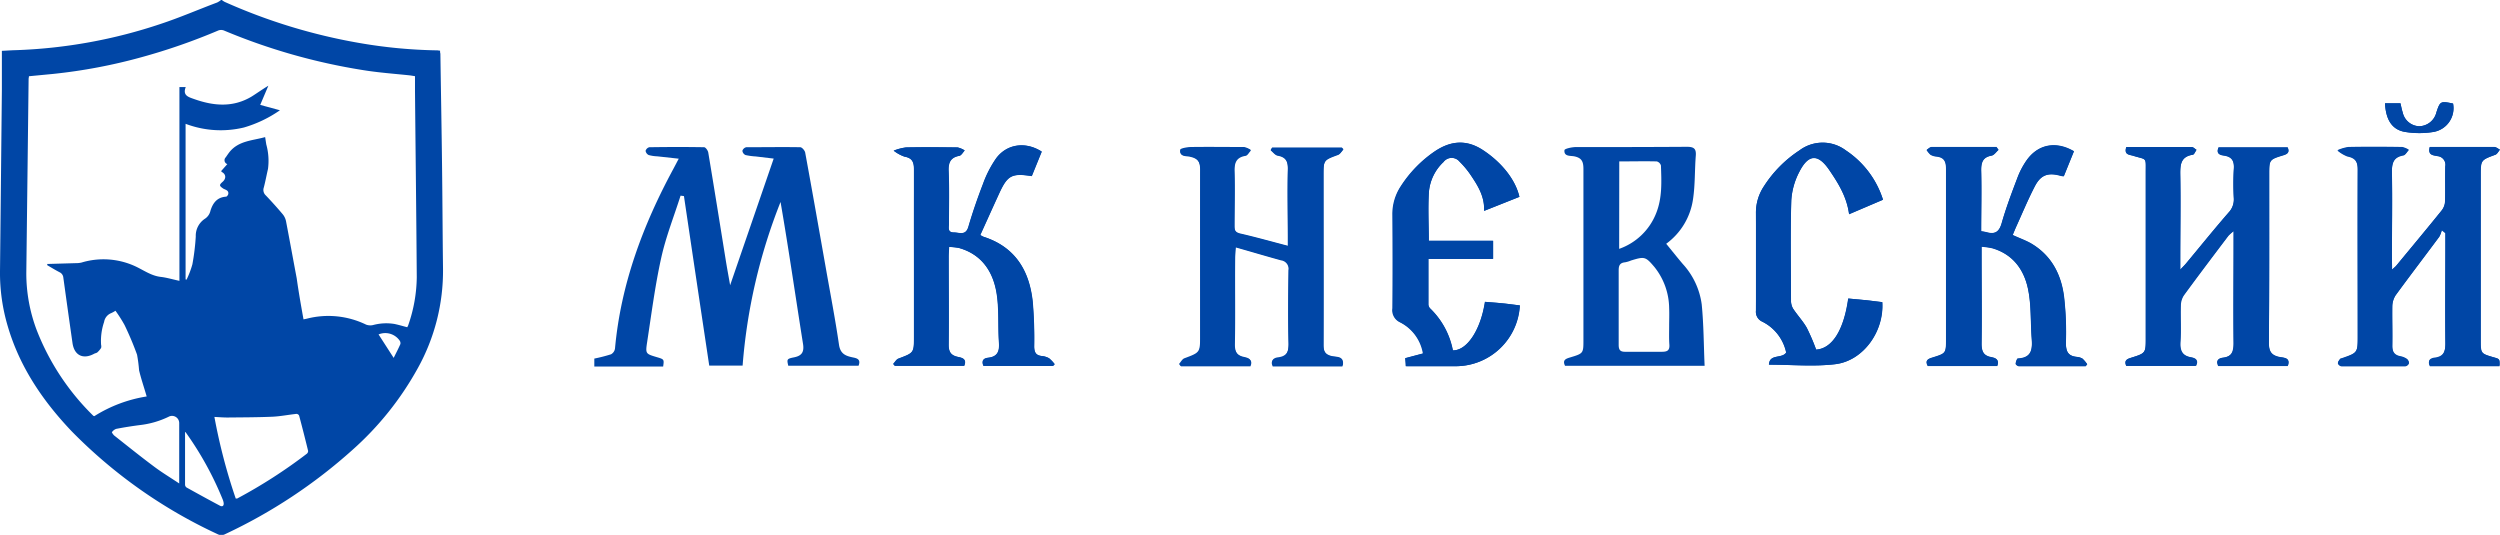 <?xml version="1.0" encoding="UTF-8"?> <svg xmlns="http://www.w3.org/2000/svg" viewBox="0 0 466.63 99.83"> <defs> <style>.cls-1{fill:#0046a6;}</style> </defs> <title>лого</title> <g id="Слой_2" data-name="Слой 2"> <g id="Слой_1-2" data-name="Слой 1"> <path class="cls-1" d="M41.41,0a3.64,3.64,0,0,0,.52.35A105.71,105.71,0,0,0,66.94,8a93.08,93.08,0,0,0,14.71,1.4l.49.06c0,.19,0,.37.06.55.1,7,.23,14,.31,21,.08,6.39.1,12.78.18,19.17A37.41,37.41,0,0,1,78,68.69,57.53,57.53,0,0,1,65.76,84a97.19,97.19,0,0,1-23.7,15.68,1.52,1.52,0,0,1-1.49,0A92.64,92.64,0,0,1,13.36,80.48C8,74.84,3.67,68.49,1.45,60.9A34.94,34.94,0,0,1,0,50.6Q.18,33.68.35,16.75c0-2.39,0-4.78,0-7.26,1-.05,1.85-.11,2.68-.13A95,95,0,0,0,30,4.46c3.57-1.18,7-2.67,10.55-4A4.2,4.2,0,0,0,41.26,0ZM56.65,59.61l.59-.12a16.11,16.11,0,0,1,11.09,1.1,2.24,2.24,0,0,0,1.31.08,9.47,9.47,0,0,1,4-.2c.79.17,1.57.4,2.37.61a3.48,3.48,0,0,0,.17-.33,28,28,0,0,0,1.61-9c-.08-11.55-.22-23.1-.33-34.65,0-1,0-1.93,0-2.88l-.87-.14c-3-.32-5.93-.52-8.86-1A112.42,112.42,0,0,1,41.77,5.68a1.47,1.47,0,0,0-1,0,113.9,113.9,0,0,1-14.37,5A100.67,100.67,0,0,1,9.89,13.8l-4.49.43c0,.2-.06.36-.06.53Q5.13,32.88,4.91,51a30,30,0,0,0,1.9,10.51A45.39,45.39,0,0,0,17.38,77.57c0,.05.12.06.22.11A25.84,25.84,0,0,1,27.38,74l-.15-.5c-.43-1.46-.92-2.9-1.27-4.38a27.38,27.38,0,0,0-.38-2.92,58.26,58.26,0,0,0-2.33-5.53A25.61,25.61,0,0,0,21.55,58a5.4,5.4,0,0,1-.81.45,2.13,2.13,0,0,0-1.31,1.65,10.9,10.9,0,0,0-.56,4.27,1.08,1.08,0,0,1,0,.57,3.9,3.9,0,0,1-.69.82c-.15.14-.4.16-.59.26-2.06,1.13-3.73.33-4.06-2q-.87-6.09-1.71-12.2a1.21,1.21,0,0,0-.69-1c-.79-.41-1.54-.87-2.31-1.32l0-.23,5.24-.15a4.85,4.85,0,0,0,1.14-.11,14.17,14.17,0,0,1,10,.67c1.57.72,3,1.79,4.78,2,1.15.13,2.28.48,3.51.74V16.25h1.18c-.61,1.54.46,1.85,1.48,2.21l.2.07C39.93,19.78,43.51,20.1,47,18c1-.63,2-1.35,3.09-2l-1.52,3.58,3.68,1a23,23,0,0,1-6.73,3.22,18.5,18.5,0,0,1-10.88-.69V52.15l.18.05a16.72,16.72,0,0,0,1.09-2.87,42.59,42.59,0,0,0,.63-5.18,3.8,3.8,0,0,1,1.74-3.34,2.4,2.4,0,0,0,1-1.47c.44-1.43,1.23-2.52,2.91-2.63.16,0,.39-.32.42-.51.11-.69-.55-.77-.94-1-.76-.52-.79-.67-.11-1.27s.66-1.42-.2-1.85c0,0,0-.08-.09-.14l1.16-1.31a.76.76,0,0,1-.28-1.28c.23-.34.46-.68.71-1,1.71-2.09,4.27-2.1,6.63-2.76.08.5.14.93.21,1.36a11.46,11.46,0,0,1,.32,4.59c-.27,1.15-.48,2.32-.78,3.46a1.37,1.37,0,0,0,.38,1.48q1.63,1.71,3.15,3.51a3,3,0,0,1,.61,1.27c.68,3.55,1.33,7.12,2,10.68C55.73,54.44,56.18,57,56.65,59.61ZM44,93.05a2,2,0,0,0,.27,0,95,95,0,0,0,13-8.36.66.66,0,0,0,.24-.53q-.8-3.3-1.68-6.59a.59.59,0,0,0-.49-.32c-1.49.16-3,.46-4.46.53-2.8.12-5.6.12-8.4.15-.83,0-1.65-.07-2.46-.11A106.67,106.67,0,0,0,44,93.05ZM33.45,90.24V79a1.34,1.34,0,0,0-2-1.2,16.57,16.57,0,0,1-5.33,1.54c-1.48.19-3,.43-4.43.71a1.64,1.64,0,0,0-.8.62c-.05,0,.24.47.44.63,2.43,1.92,4.84,3.86,7.32,5.71C30.11,88.12,31.71,89.08,33.45,90.24Zm1.15-9.63s-.06.09-.06.15c0,3.23,0,6.47,0,9.71a.68.68,0,0,0,.28.52c2.07,1.15,4.14,2.29,6.23,3.4.48.26.78,0,.69-.56a2.74,2.74,0,0,0-.18-.62A60.78,60.78,0,0,0,34.6,80.61ZM73.48,66.8c.43-.86.87-1.71,1.25-2.57a.82.82,0,0,0-.13-.65,3.27,3.27,0,0,0-3.94-1.16Z"></path> <path class="cls-1" d="M446.5,50.33c.46-.44.65-.58.79-.75,2.83-3.43,5.68-6.84,8.47-10.3a3,3,0,0,0,.65-1.7c.07-2.17,0-4.35,0-6.52A1.61,1.61,0,0,0,455,29.13c-.7-.17-1.88-.1-1.45-1.7h2.84c3.06,0,6.13,0,9.19,0,.36,0,.71.33,1.06.5-.28.32-.5.81-.85.94-2.73,1-2.74,1-2.74,3.9v30.7c0,2.51,0,2.51,2.41,3.22,1.12.33,1.12.33,1.1,1.54h-13c-.5-1,.08-1.39.89-1.49,1.68-.21,2-1.14,2-2.73-.09-6.32,0-12.65,0-19V43.45l-.68-.55a5,5,0,0,1-.47,1.24c-2.71,3.64-5.47,7.25-8.15,10.92a4,4,0,0,0-.62,2c-.07,2.47,0,5,0,7.41,0,1.15.35,1.76,1.47,2a3.21,3.21,0,0,1,1.23.49,1,1,0,0,1,.4.81.89.89,0,0,1-.68.53c-4,0-7.91,0-11.87,0a.91.91,0,0,1-.69-.51c-.05-.24.22-.56.39-.81.07-.1.27-.1.41-.16,2.89-1,2.89-1,2.89-4.22,0-10.33,0-20.66,0-31,0-1.54-.48-2.19-1.93-2.49a6.38,6.38,0,0,1-1.84-1.09,7.66,7.66,0,0,1,2-.59c3.36-.07,6.73-.05,10.09,0a3.78,3.78,0,0,1,1.21.51c-.33.35-.62.94-1,1-1.87.33-2.19,1.44-2.15,3.16.11,5.39,0,10.78,0,16.16Z"></path> <path class="cls-1" d="M457.87,19.33a4.5,4.5,0,0,1-3.59,5.28,16.37,16.37,0,0,1-5.41,0c-2.4-.42-3.55-2.28-3.7-5.33h2.88c.14.59.24,1.16.42,1.71a3.28,3.28,0,0,0,3.07,2.58,3.4,3.4,0,0,0,3.22-2.6C455.45,18.88,455.53,18.84,457.87,19.33Z"></path> <path class="cls-1" d="M465.45,66.71C463,66,463,66,463,63.49V32.79c0-2.9,0-2.88,2.74-3.9.35-.13.57-.62.85-.94-.35-.18-.7-.49-1.06-.5-3.06,0-6.13,0-9.19,0h-2.84c-.43,1.61.76,1.53,1.44,1.7a1.62,1.62,0,0,1,1.48,1.93c-.09,2.17,0,4.35-.06,6.52a3,3,0,0,1-.64,1.7c-2.79,3.46-5.64,6.87-8.47,10.3-.14.17-.33.31-.8.75v-2c0-5.38.08-10.77,0-16.16,0-1.72.28-2.83,2.14-3.16.38-.07.67-.66,1-1a3.78,3.78,0,0,0-1.21-.51c-3.36,0-6.73-.06-10.08,0a8,8,0,0,0-2,.6,6.65,6.65,0,0,0,1.84,1.1c1.45.29,1.94.94,1.93,2.48-.07,10.33,0,20.66,0,31,0,3.16,0,3.16-2.89,4.21-.14.06-.34.06-.41.16-.17.25-.44.57-.39.81a.87.87,0,0,0,.69.51c4,0,7.91,0,11.87,0a.89.89,0,0,0,.68-.53,1,1,0,0,0-.4-.81,3.15,3.15,0,0,0-1.23-.49c-1.12-.21-1.5-.82-1.47-2,.08-2.46,0-4.94,0-7.41a4,4,0,0,1,.62-2c2.68-3.67,5.44-7.28,8.15-10.93a4.76,4.76,0,0,0,.47-1.23l.67.55v1.6c0,6.33-.05,12.66,0,19,0,1.59-.33,2.52-2,2.73-.81.1-1.38.52-.89,1.49h13C466.57,67,466.57,67,465.45,66.71Zm-39.82,0c-1.49-.28-2.17-.86-2.15-2.61.11-10.49.06-21,.06-31.45,0-2.8,0-2.84,2.65-3.65.83-.25,1.18-.57.79-1.45H414.1c-.52,1.16.27,1.41,1,1.51,1.54.22,1.95,1.06,1.84,2.54a50.26,50.26,0,0,0,0,5.49,3.54,3.54,0,0,1-1,2.64c-2.71,3.15-5.31,6.38-8,9.57-.23.28-.5.53-1,1.07V48.38c0-5.29.08-10.58,0-15.86,0-1.87.14-3.28,2.33-3.63.27,0,.47-.59.7-.91-.3-.18-.59-.52-.89-.52-4.05,0-8.1,0-12.21,0-.48,1.46.59,1.41,1.27,1.62,2.63.82,2.35.15,2.36,3.16q0,15.42,0,30.85c0,2.83,0,2.84-2.77,3.71-.75.23-1.3.51-.87,1.5h12.95c.5-1.06-.09-1.45-.91-1.59-1.62-.29-2.06-1.23-2-2.82.14-2.26,0-4.54.06-6.81a3.54,3.54,0,0,1,.56-1.92c2.74-3.75,5.54-7.44,8.35-11.15a7.47,7.47,0,0,1,1-.87v1.93c0,6.32-.05,12.65,0,19,0,1.57-.3,2.52-2,2.73-.84.1-1.36.55-.84,1.53H427C427.54,66.84,426.43,66.81,425.63,66.67Zm-177-.15c-1.26-.29-1.61-.85-1.61-2.11.06-10.53,0-21.06,0-31.59,0-2.95,0-2.93,2.72-3.93.41-.15.69-.68,1-1l-.3-.31h-13l-.27.45c.44.35.83.91,1.31,1,1.59.28,1.95,1.14,1.9,2.67-.11,4.2,0,8.4,0,12.61v1.61c-3.06-.79-5.89-1.6-8.77-2.25-1-.21-1.18-.6-1.17-1.48,0-3.36.09-6.72,0-10.08-.06-1.64.21-2.76,2.06-3.06.37-.06.65-.67,1-1a3.68,3.68,0,0,0-1.2-.52c-3.32,0-6.63-.05-9.94,0-.7,0-2,.25-2,.51-.17,1.26,1.11,1,1.78,1.19,1.46.31,1.94,1,1.93,2.51-.08,10.33,0,20.66,0,31,0,3.14,0,3.12-2.92,4.23-.41.15-.67.7-1,1.06l.3.31h12.95c.51-1.24-.34-1.46-1.12-1.63-1.39-.3-1.8-1.08-1.78-2.51.1-5.34,0-10.68.05-16,0-.56.06-1.12.13-2.05,3,.85,5.7,1.66,8.44,2.41a1.6,1.6,0,0,1,1.37,1.87c-.06,4.6-.1,9.2,0,13.79,0,1.56-.34,2.42-2,2.62-.81.1-1.42.49-.93,1.52h13C250.91,66.44,249.37,66.71,248.58,66.52Zm140.1.4a2.5,2.5,0,0,0-1.12-.35c-1.61-.18-2-1-2-2.61a58.39,58.39,0,0,0-.33-8.57c-.52-4.18-2.34-7.74-6.15-10-1.05-.61-2.22-1-3.45-1.58.24-.55.45-1.09.69-1.62,1.12-2.47,2.17-5,3.41-7.4,1.11-2.18,2.46-2.68,4.74-2.08a6.46,6.46,0,0,0,.71.13l1.89-4.66c-3.4-2-6.76-1.3-8.86,1.73a14.94,14.94,0,0,0-1.7,3.27c-1.05,2.76-2.1,5.54-2.91,8.38-.47,1.66-1.26,2.18-2.84,1.73a9.08,9.08,0,0,0-1-.18c0-3.81.08-7.56,0-11.3,0-1.55.28-2.52,1.95-2.83.47-.1.86-.69,1.28-1.06-.12-.18-.25-.36-.38-.53-4,0-8.09,0-12.14,0-.3,0-.59.33-.88.51a3.87,3.87,0,0,0,.74.9,2.76,2.76,0,0,0,1.12.33c1.38.17,1.77.87,1.76,2.28-.06,10.58,0,21.16,0,31.74,0,2.72,0,2.73-2.58,3.53-.8.24-1.38.55-.83,1.54h12.91c.43-1.12-.24-1.47-1.08-1.62-1.48-.27-1.87-1.1-1.84-2.59.1-5.43,0-10.87,0-16.31V46a15,15,0,0,1,1.95.27c3.9,1.12,6,4,6.75,7.72.6,2.92.44,6,.66,9,.14,1.92.18,3.71-2.43,3.89-.09,0-.24,0-.27.11a2.09,2.09,0,0,0-.28.89c0,.17.4.43.62.43,4.14,0,8.28,0,12.42,0l.3-.36A6.08,6.08,0,0,0,388.68,66.92Zm-192.9-.08a3.46,3.46,0,0,0-1.41-.42c-1.1-.14-1.36-.75-1.37-1.81a81.71,81.71,0,0,0-.27-8.29c-.62-5.86-3.29-10.28-9.23-12.17a3.55,3.55,0,0,1-.56-.32c1.19-2.62,2.34-5.18,3.51-7.73,1.57-3.41,2.36-3.84,6.1-3.26.62-1.52,1.24-3.06,1.86-4.57-3-1.93-6.51-1.46-8.54,1.31a20.52,20.52,0,0,0-2.41,4.71c-1,2.61-1.94,5.28-2.73,8-.5,1.72-1.66,1.09-2.72,1.07-1.22,0-.93-.91-.93-1.59,0-3.26.09-6.53-.05-9.79-.07-1.64.32-2.61,2-2.93.39-.08.69-.66,1-1a4.16,4.16,0,0,0-1.32-.56c-3.21,0-6.43-.06-9.64,0a9.26,9.26,0,0,0-2.29.61,7.18,7.18,0,0,0,2,1.1c1.49.27,1.8,1,1.79,2.46-.06,10.38,0,20.76,0,31.13,0,3.05,0,3-2.88,4.11-.42.16-.69.69-1,1l.3.35h12.95c.56-1.37-.49-1.51-1.25-1.68-1.29-.3-1.67-1-1.65-2.3.07-5.49,0-11,0-16.46,0-.53.05-1.06.08-1.75a11.72,11.72,0,0,1,1.84.19c4.16,1.17,6.28,4.29,7,8.23.54,3.08.26,6.29.48,9.44.12,1.64-.27,2.64-2.05,2.83-.79.09-1.26.54-.85,1.51h13l.3-.32A6.1,6.1,0,0,0,195.78,66.84ZM280.5,56.62c-1.1-.11-2.21-.19-3.3-.28-.82,5.26-3.38,9.12-6,9.06A14.78,14.78,0,0,0,267,57.61a1.15,1.15,0,0,1-.37-.76c0-2.85,0-5.7,0-8.53h12.08V44.94h-12c0-3.08-.16-6.1,0-9.08a8.69,8.69,0,0,1,2.73-5.62,1.9,1.9,0,0,1,3-.07,16.74,16.74,0,0,1,2,2.38c1.36,2,2.71,4.08,2.58,6.81l6.59-2.62c-.75-3.24-3.32-6.4-6.64-8.63-3.1-2.1-6.08-1.91-9.08.12a22.94,22.94,0,0,0-6.37,6.54A9.5,9.5,0,0,0,260,40.08c0,5.83,0,11.67,0,17.5a2.49,2.49,0,0,0,1.4,2.57,8,8,0,0,1,4.3,5.82l-3.32.88c0,.55.07,1,.11,1.5,3.19,0,6.3,0,9.41,0A12,12,0,0,0,283.7,57C282.64,56.88,281.57,56.73,280.5,56.62Zm67.62-.6-3.16-.3c-.83,5.94-3,9.34-6,9.54a37.77,37.77,0,0,0-1.72-4.08c-.72-1.27-1.76-2.36-2.57-3.6a2.88,2.88,0,0,1-.38-1.51c0-6.22-.13-12.45.05-18.67a13.23,13.23,0,0,1,1.49-5.33c1.71-3.38,3.5-3.44,5.61-.35,1.69,2.48,3.27,5,3.69,8.24l6.33-2.68a17.24,17.24,0,0,0-6.92-9.2,7.21,7.21,0,0,0-8.68,0,22.46,22.46,0,0,0-6.62,6.69,8.87,8.87,0,0,0-1.49,5q0,9.12,0,18.24a2,2,0,0,0,1.12,2,8.37,8.37,0,0,1,4.51,5.79c-.79,1.2-3.13.19-3.21,2.26,4.21,0,8.34.39,12.36-.09,5.24-.63,9.13-6.12,8.78-11.58C350.26,56.28,349.19,56.13,348.12,56ZM457.87,19.33c-2.33-.49-2.42-.45-3.11,1.63a3.37,3.37,0,0,1-3.22,2.6A3.27,3.27,0,0,1,448.47,21c-.18-.55-.28-1.12-.42-1.71h-2.88c.15,3.06,1.3,4.91,3.7,5.33a16.37,16.37,0,0,0,5.41,0A4.5,4.5,0,0,0,457.87,19.33Z"></path> <path class="cls-1" d="M110.93,66.93a30.35,30.35,0,0,0,3.12-.8,1.46,1.46,0,0,0,.74-1.07c1.09-12,5.2-23,10.9-33.55.3-.55.58-1.11,1-1.89l-4-.44a7.11,7.11,0,0,1-1.61-.24,1.06,1.06,0,0,1-.58-.79,1,1,0,0,1,.69-.67c3.41-.05,6.82-.06,10.23,0,.28,0,.72.61.78,1,1.13,6.76,2.21,13.53,3.3,20.3.25,1.53.53,3,.78,4.46,2.69-7.83,5.39-15.66,8.13-23.64l-3.36-.4a11.75,11.75,0,0,1-1.9-.26,1,1,0,0,1-.58-.8,1,1,0,0,1,.72-.66c3.36,0,6.72-.06,10.08,0,.33,0,.85.62.92,1,1.33,7.23,2.6,14.47,3.88,21.71.83,4.71,1.74,9.41,2.43,14.15.24,1.64,1.15,2.07,2.48,2.35.75.16,1.68.29,1.17,1.57H147.13c-.27-1.19-.29-1.29,1.07-1.56s1.94-.9,1.69-2.48c-1.4-8.82-2.67-17.65-4.2-26.52a104.43,104.43,0,0,0-7.08,30.54h-6.23Q130,52.4,127.66,36.6l-.63-.08c-1.23,3.88-2.75,7.69-3.62,11.65-1.15,5.19-1.82,10.49-2.63,15.75-.32,2.12-.24,2.13,1.81,2.74,1.38.41,1.38.41,1.19,1.75H110.93Z"></path> <path class="cls-1" d="M396.89,27.44c4.11,0,8.16,0,12.21,0,.3,0,.59.34.89.52-.23.32-.43.87-.7.91-2.19.35-2.37,1.76-2.33,3.62.11,5.29,0,10.58,0,15.87v1.95c.5-.54.77-.79,1-1.06,2.65-3.2,5.25-6.43,8-9.58a3.54,3.54,0,0,0,1-2.64,47.87,47.87,0,0,1,0-5.49c.11-1.48-.3-2.32-1.85-2.54-.73-.1-1.51-.35-1-1.51H427c.39.88,0,1.2-.8,1.45-2.66.81-2.64.85-2.64,3.65,0,10.48,0,21-.06,31.44,0,1.76.66,2.34,2.15,2.62.8.14,1.9.17,1.39,1.62h-12.9c-.52-1,0-1.43.83-1.53,1.7-.21,2-1.16,2-2.73-.09-6.33,0-12.66,0-19V43.12a8.49,8.49,0,0,0-1,.87c-2.8,3.7-5.6,7.4-8.34,11.15a3.54,3.54,0,0,0-.56,1.92c-.06,2.27.08,4.55-.06,6.82-.1,1.58.34,2.52,2,2.81.82.14,1.41.53.91,1.59H396.88c-.43-1,.12-1.27.87-1.5,2.78-.87,2.77-.88,2.77-3.71q0-15.43,0-30.85c0-3,.27-2.34-2.36-3.16C397.48,28.85,396.42,28.9,396.89,27.44Z"></path> <path class="cls-1" d="M240.39,45.87V44.26c0-4.2-.08-8.41,0-12.61.05-1.53-.31-2.39-1.9-2.67-.48-.09-.87-.65-1.31-1l.27-.45h13l.3.31c-.34.36-.61.89-1,1-2.7,1-2.71,1-2.71,3.93,0,10.53,0,21.06,0,31.59,0,1.26.34,1.82,1.6,2.11.79.19,2.33-.08,2,1.74h-13c-.49-1,.12-1.42.93-1.52,1.61-.2,2-1.06,2-2.62-.12-4.59-.08-9.19,0-13.79A1.6,1.6,0,0,0,239,48.46c-2.74-.75-5.46-1.56-8.44-2.41-.06.93-.13,1.49-.13,2.05,0,5.34.05,10.68-.05,16,0,1.43.39,2.21,1.78,2.51.78.17,1.63.39,1.12,1.63H220.37l-.3-.31c.33-.36.59-.91,1-1.06C224,65.78,224,65.8,224,62.65c0-10.33,0-20.66,0-31,0-1.54-.47-2.2-1.92-2.52-.69-.14-2,.08-1.79-1.18,0-.26,1.3-.5,2-.51,3.31-.05,6.63,0,9.94,0a3.68,3.68,0,0,1,1.2.52c-.32.36-.6,1-1,1-1.85.3-2.12,1.42-2.06,3.06.11,3.36,0,6.72,0,10.08,0,.88.22,1.27,1.17,1.49C234.5,44.27,237.33,45.08,240.39,45.87Z"></path> <path class="cls-1" d="M318.17,68.28H292.12c-.54-1.1.18-1.33.93-1.56,2.5-.75,2.5-.76,2.5-3.29,0-10.64,0-21.27,0-31.9,0-1.38-.33-2.07-1.72-2.35-.7-.14-1.95.07-1.82-1.15,0-.27,1.36-.57,2.09-.58,6.92,0,13.85,0,20.77-.05,1.31,0,1.76.36,1.65,1.68-.21,2.65-.11,5.34-.5,8A12.49,12.49,0,0,1,311,45.5c1.05,1.28,2.05,2.55,3.1,3.78a13.86,13.86,0,0,1,3.53,7.54C318,60.59,318,64.38,318.17,68.28Zm-6.62-7.37h0c0-1.13.05-2.27,0-3.4a12.48,12.48,0,0,0-2.73-7.65c-1.69-2-1.87-2-4.38-1.24a5.15,5.15,0,0,1-1.12.34c-1,.1-1.19.64-1.19,1.51,0,4.63,0,9.27,0,13.9,0,1,.33,1.31,1.28,1.29,2.27,0,4.54,0,6.81,0,1,0,1.45-.27,1.37-1.35S311.55,62.05,311.55,60.91Zm-9.33-14.46a11.51,11.51,0,0,0,6.9-6.64c1.16-2.88,1-5.91.9-8.91a1.12,1.12,0,0,0-.78-.77c-2.31-.06-4.62,0-7,0Z"></path> <path class="cls-1" d="M373,28c-.42.36-.81,1-1.29,1.06-1.66.31-2,1.28-1.94,2.83.11,3.74,0,7.49,0,11.3a9.33,9.33,0,0,1,1,.18c1.58.45,2.37-.07,2.84-1.73.81-2.84,1.86-5.62,2.91-8.38a14.72,14.72,0,0,1,1.7-3.27c2.1-3,5.47-3.69,8.86-1.73l-1.89,4.66c-.26,0-.49-.07-.71-.12-2.28-.61-3.63-.11-4.74,2.08-1.24,2.41-2.29,4.92-3.41,7.39-.24.53-.45,1.07-.68,1.62,1.22.56,2.39,1,3.44,1.58,3.81,2.21,5.63,5.77,6.15,10A58.39,58.39,0,0,1,385.6,64c0,1.56.36,2.44,2,2.62a2.37,2.37,0,0,1,1.12.34,6.08,6.08,0,0,1,.87,1.06l-.3.36c-4.14,0-8.28,0-12.42,0-.22,0-.61-.26-.62-.43a2.09,2.09,0,0,1,.28-.89c0-.06.18-.1.27-.11,2.61-.18,2.57-2,2.43-3.89-.22-3-.06-6.06-.66-9-.75-3.69-2.85-6.6-6.75-7.72a15.11,15.11,0,0,0-1.94-.27v1.74c0,5.44.06,10.88,0,16.31,0,1.49.35,2.32,1.84,2.59.84.15,1.51.5,1.08,1.62H359.81c-.55-1,0-1.3.83-1.54,2.58-.8,2.58-.81,2.58-3.53,0-10.58,0-21.16,0-31.74,0-1.41-.38-2.11-1.76-2.28a2.76,2.76,0,0,1-1.12-.33,4.17,4.17,0,0,1-.75-.9c.3-.18.59-.51.89-.51,4.05,0,8.09,0,12.14,0Z"></path> <path class="cls-1" d="M183.54,68.28c-.41-1,.06-1.42.85-1.51,1.78-.19,2.17-1.19,2.05-2.83-.22-3.15.06-6.37-.48-9.44-.69-3.93-2.81-7.06-7-8.23a11.72,11.72,0,0,0-1.84-.19c0,.69-.08,1.22-.08,1.75,0,5.49,0,11,0,16.46,0,1.31.36,2,1.65,2.3.76.17,1.81.31,1.25,1.68H167l-.3-.35c.34-.36.61-.89,1-1,2.87-1.08,2.88-1.05,2.88-4.11,0-10.37,0-20.75,0-31.13,0-1.41-.3-2.19-1.79-2.46a7,7,0,0,1-2-1.11,9.69,9.69,0,0,1,2.29-.6c3.22-.07,6.43-.05,9.64,0a4.16,4.16,0,0,1,1.32.56c-.34.35-.64.93-1,1-1.71.32-2.1,1.29-2,2.93.14,3.26,0,6.53.05,9.79,0,.68-.29,1.58.93,1.59,1.06,0,2.22.65,2.72-1.07.79-2.69,1.71-5.36,2.73-8a20.52,20.52,0,0,1,2.41-4.71c2-2.77,5.54-3.24,8.54-1.31-.62,1.51-1.24,3.05-1.86,4.57-3.74-.58-4.53-.15-6.1,3.26-1.17,2.55-2.32,5.11-3.51,7.73a3.55,3.55,0,0,0,.56.32c5.94,1.89,8.61,6.31,9.22,12.17a78.91,78.91,0,0,1,.28,8.29c0,1.06.27,1.67,1.38,1.81a3.46,3.46,0,0,1,1.4.42,6.1,6.1,0,0,1,1,1.12l-.3.32Z"></path> <path class="cls-1" d="M283.59,36.74,277,39.36c.13-2.73-1.22-4.78-2.58-6.81a16.74,16.74,0,0,0-2-2.38,1.9,1.9,0,0,0-3,.07,8.63,8.63,0,0,0-2.72,5.62c-.22,3-.06,6-.06,9.08h12v3.39H266.59c0,2.83,0,5.67,0,8.52a1.19,1.19,0,0,0,.37.77,14.71,14.71,0,0,1,4.19,7.78c2.65.06,5.21-3.8,6-9.06,1.09.09,2.2.17,3.3.28s2.14.26,3.21.39a12,12,0,0,1-11.88,11.34c-3.11,0-6.21,0-9.41,0l-.11-1.5,3.32-.88a8,8,0,0,0-4.3-5.82,2.48,2.48,0,0,1-1.4-2.58c.06-5.83.05-11.66,0-17.49a9.43,9.43,0,0,1,1.56-5.31,22.68,22.68,0,0,1,6.37-6.54c3-2,6-2.22,9.07-.12C280.27,30.34,282.84,33.5,283.59,36.74Z"></path> <path class="cls-1" d="M351.47,37.28,345.14,40c-.42-3.21-2-5.76-3.69-8.24-2.11-3.09-3.9-3-5.61.35a13.23,13.23,0,0,0-1.49,5.33c-.18,6.22-.07,12.45-.05,18.67a2.88,2.88,0,0,0,.38,1.51c.81,1.23,1.85,2.33,2.57,3.6A37.77,37.77,0,0,1,339,65.26c3-.2,5.16-3.6,6-9.54l3.16.3c1.07.11,2.14.25,3.19.38.35,5.46-3.54,10.95-8.78,11.58-4,.48-8.15.09-12.36.09.08-2.07,2.42-1.06,3.21-2.26A8.37,8.37,0,0,0,328.87,60a2,2,0,0,1-1.12-2q.06-9.12,0-18.23a8.88,8.88,0,0,1,1.49-5,22.46,22.46,0,0,1,6.62-6.69,7.21,7.21,0,0,1,8.68,0A17.32,17.32,0,0,1,351.47,37.28Z"></path> </g> </g> </svg> 